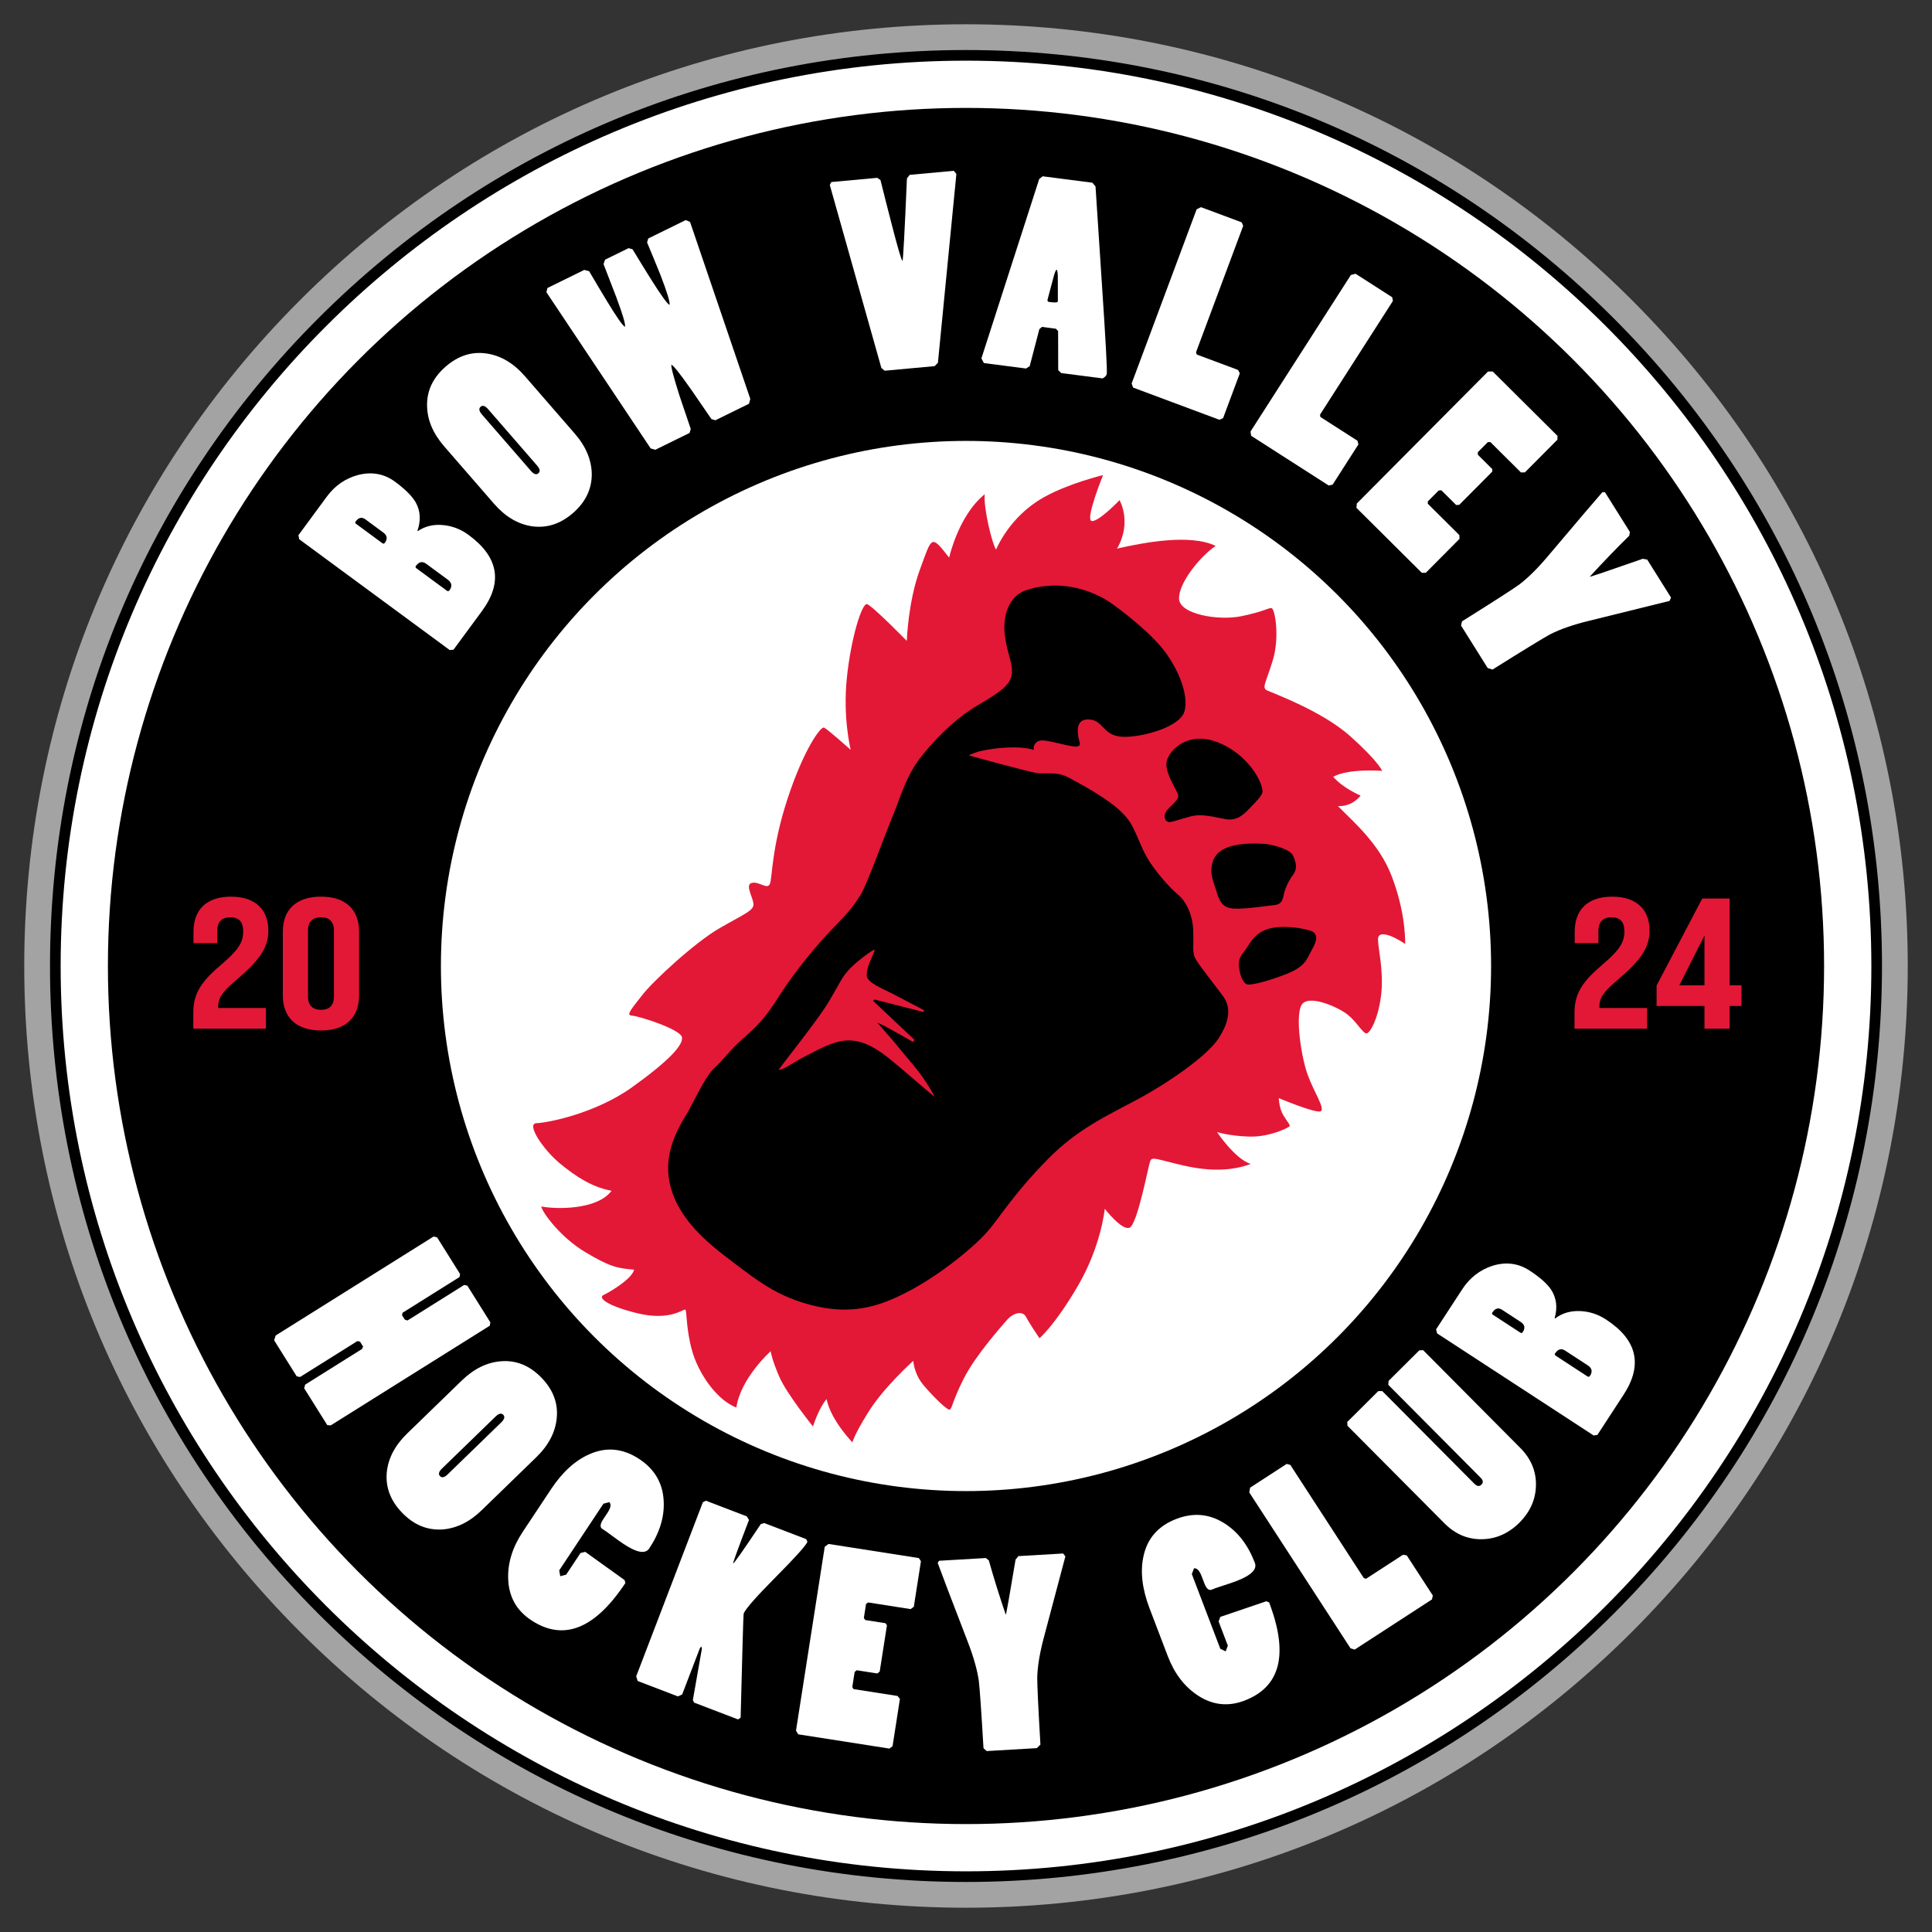 <?xml version="1.0" encoding="utf-8"?>
<!-- Generator: Adobe Illustrator 16.0.0, SVG Export Plug-In . SVG Version: 6.00 Build 0)  -->
<!DOCTYPE svg PUBLIC "-//W3C//DTD SVG 1.1//EN" "http://www.w3.org/Graphics/SVG/1.1/DTD/svg11.dtd">
<svg version="1.1" xmlns="http://www.w3.org/2000/svg" xmlns:xlink="http://www.w3.org/1999/xlink" x="0px" y="0px" width="300px"
	 height="300px" viewBox="0 0 300 300" enable-background="new 0 0 300 300" xml:space="preserve">
<rect x="0" y="0" width="300" height="300" fill="#333333" stroke="none"/>
<g id="Layer_1">
	<path fill="#A3A3A3" d="M296.234,150c0,39.059-15.21,75.781-42.829,103.4c-27.62,27.62-64.345,42.83-103.405,42.83
		c-39.062,0-75.784-15.21-103.404-42.83C18.976,225.781,3.765,189.059,3.765,150c0-39.06,15.211-75.782,42.831-103.401
		C74.216,18.98,110.939,3.769,150,3.769c39.06,0,75.785,15.211,103.405,42.83C281.024,74.218,296.234,110.94,296.234,150z"/>
</g>
<g id="Layer_1_copy">
	<g>
		<g>
			<circle fill="#FFFFFF" cx="150.001" cy="150" r="141.409"/>
			<path d="M150,292.23c-37.993,0-73.711-14.794-100.576-41.658C22.56,223.708,7.765,187.99,7.765,150
				c0-37.992,14.795-73.709,41.66-100.573C76.289,22.563,112.007,7.769,150,7.769c37.992,0,73.711,14.794,100.576,41.658
				S292.234,112.008,292.234,150c0,37.99-14.794,73.708-41.658,100.572S187.992,292.23,150,292.23z M150,9.422
				C72.483,9.422,9.418,72.485,9.418,150c0,77.516,63.065,140.578,140.582,140.578S290.583,227.516,290.583,150
				C290.583,72.485,227.518,9.422,150,9.422z"/>
		</g>
		<g>
			<circle cx="150" cy="150" r="133.244"/>
		</g>
		<g>
			<path fill="#FFFFFF" d="M72.779,83.076c4.649,3.423,5.333,7.363,2.05,11.821l-4.408,5.986l-0.584,0.061L46.465,83.736
				l-0.125-0.632l4.407-5.986c1.266-1.72,2.896-2.843,4.889-3.373c2.125-0.529,4.027-0.177,5.704,1.057
				c1.571,1.157,2.637,2.22,3.2,3.19c0.75,1.338,0.842,2.814,0.276,4.426l0.063,0.047c1.163-0.78,2.502-1.087,4.018-0.921
				C70.297,81.69,71.59,82.2,72.779,83.076z M59.513,82.687l-2.77-2.04c-0.552-0.406-1.055-0.301-1.508,0.314
				c-0.109,0.149-0.1,0.27,0.028,0.363l4.107,3.024c0.148,0.11,0.277,0.09,0.387-0.058C60.209,83.675,60.129,83.14,59.513,82.687z
				 M69.535,90.016l-3.375-2.485c-0.574-0.421-1.103-0.304-1.587,0.354c-0.094,0.127-0.056,0.254,0.114,0.379l4.681,3.446
				c0.17,0.125,0.31,0.113,0.419-0.036C70.255,91.038,70.171,90.485,69.535,90.016z"/>
		</g>
		<g>
			<path fill="#FFFFFF" d="M89.255,67.337c1.727,1.988,2.605,4.084,2.635,6.29c0.002,2.334-0.972,4.349-2.922,6.042
				c-1.951,1.694-4.081,2.377-6.392,2.048c-2.18-0.339-4.132-1.502-5.859-3.49l-7.743-8.915c-1.743-2.007-2.629-4.113-2.66-6.319
				c-0.039-2.337,0.926-4.361,2.896-6.072c1.971-1.711,4.109-2.383,6.418-2.018c2.18,0.339,4.141,1.512,5.885,3.52L89.255,67.337z
				 M83.404,72.298l-7.597-8.747c-0.467-0.538-0.86-0.667-1.178-0.391c-0.318,0.277-0.244,0.684,0.222,1.221l7.597,8.747
				c0.45,0.518,0.833,0.638,1.152,0.361C83.918,73.213,83.854,72.816,83.404,72.298z"/>
		</g>
		<g>
			<path fill="#FFFFFF" d="M107.149,34.459l9.356,27.476l-0.2,0.759l-5.217,2.563l-0.617-0.181
				c-1.039-1.517-2.072-3.021-3.099-4.514c-1.762-2.511-2.802-3.822-3.12-3.93c-0.074,0.33,0.346,1.931,1.257,4.801
				c0.589,1.737,1.172,3.462,1.75,5.176l-0.182,0.618l-5.324,2.615l-0.723-0.217L84.844,45.373l0.164-0.653l5.714-2.807l0.759,0.199
				c0.909,1.552,1.829,3.096,2.761,4.636c1.538,2.534,2.472,3.866,2.802,3.998c0.12-0.352-0.341-1.917-1.382-4.696
				c-0.648-1.678-1.296-3.357-1.945-5.036l0.234-0.688l3.656-1.796l0.618,0.182c0.932,1.539,1.882,3.084,2.85,4.635
				c1.598,2.535,2.561,3.868,2.89,3.999c0.121-0.352-0.358-1.923-1.435-4.714c-0.672-1.667-1.356-3.328-2.052-4.983l0.181-0.618
				l5.821-2.859L107.149,34.459z"/>
		</g>
		<g>
			<path fill="#FFFFFF" d="M148.507,27L145.64,56.33l-0.508,0.523l-7.757,0.712l-0.516-0.429l-8.008-28.411l0.236-0.458l7.127-0.654
				l0.508,0.35c0.546,2.2,1.106,4.412,1.682,6.636c0.989,3.854,1.567,5.826,1.734,5.916c0.098-0.088,0.328-4.358,0.69-12.81
				l0.426-0.555l6.851-0.629L148.507,27z"/>
		</g>
		<g>
			<path fill="#FFFFFF" d="M171.858,58.045c-0.034,0.261-0.251,0.5-0.648,0.714l-6.433-0.831l-0.458-0.458l-0.016-6.063
				l-0.353-0.364l-2.157-0.279l-0.403,0.347l-1.498,5.748l-0.566,0.365l-6.549-0.846l-0.385-0.727l8.981-27.866l0.53-0.41
				l7.726,0.998l0.483,0.581c0.332,5.04,0.664,10.093,0.992,15.159C171.685,52.8,171.938,57.443,171.858,58.045z M164.265,46.778
				l-0.01-3.948c-0.026-0.614-0.093-0.929-0.196-0.943c-0.079-0.01-0.21,0.279-0.393,0.867c-0.666,2.493-1.002,3.752-1.006,3.777
				c-0.026,0.21,0.038,0.324,0.194,0.344l0.433,0.056C163.915,47.012,164.239,46.961,164.265,46.778z"/>
		</g>
		<g>
			<path fill="#FFFFFF" d="M189.919,64.931l-0.561,0.256l-13.411-5.004l-0.227-0.633l10.091-27.044l0.674-0.339l6.336,2.364
				l0.219,0.546l-7.327,19.635l0.125,0.342l6.409,2.391l0.271,0.523L189.919,64.931z"/>
		</g>
		<g>
			<path fill="#FFFFFF" d="M206.927,75.26l-0.603,0.131l-12.051-7.725l-0.089-0.667l15.58-24.3l0.731-0.188l5.692,3.649l0.099,0.58
				l-11.312,17.643l0.051,0.361l5.759,3.691l0.152,0.568L206.927,75.26z"/>
		</g>
		<g>
			<path fill="#FFFFFF" d="M221.395,88.946l-0.615,0.002l-10.152-10.091l0.055-0.671l20.377-20.5l0.727-0.002l10.068,10.008
				l-0.026,0.587l-5.046,5.076l-0.615,0.002l-4.739-4.711l-0.391,0.001l-1.563,1.57l0.002,0.392l2.243,2.23v0.392l-5.128,5.16
				l-0.476,0.029l-2.298-2.286l-0.421,0.029l-1.672,1.683l-0.028,0.363l4.909,4.878l0.028,0.587L221.395,88.946z"/>
		</g>
		<g>
			<path fill="#FFFFFF" d="M259.244,93.311c-0.325,0.079-4.5,1.11-12.528,3.096c-2.431,0.591-4.437,1.289-6.016,2.093
				c-1.113,0.605-4.095,2.428-8.939,5.466l-0.751-0.229l-4.138-6.599l0.148-0.654c4.891-3.067,7.852-4.971,8.882-5.71
				c1.391-1.059,2.887-2.542,4.49-4.45c4.696-5.559,7.51-8.864,8.438-9.913l0.395,0.033l3.866,6.164l-0.104,0.579
				c-2.022,1.984-4.068,4.107-6.136,6.368c0.109,0.025,2.856-0.904,8.241-2.787l0.687,0.128l3.698,5.896L259.244,93.311z"/>
		</g>
		<g>
			<circle fill="#FFFFFF" cx="150" cy="150" r="81.536"/>
		</g>
		<g>
			<path fill="#FFFFFF" d="M51.358,221.33l-0.537-0.035l-3.59-5.73l0.158-0.566l8.846-5.543l0.142-0.368l-0.482-0.771l-0.415-0.066
				l-8.879,5.564l-0.524-0.093l-3.507-5.594l0.23-0.751l24.526-15.37l0.545,0.126l3.569,5.696l-0.08,0.468l-8.846,5.544
				l-0.087,0.381l0.42,0.672l0.423,0.153l8.812-5.521l0.491,0.113l3.569,5.696l-0.091,0.522L51.358,221.33z"/>
		</g>
		<g>
			<path fill="#FFFFFF" d="M74.782,234.52c-1.891,1.832-3.935,2.824-6.136,2.977c-2.331,0.131-4.396-0.731-6.194-2.585
				c-1.799-1.856-2.598-3.945-2.396-6.27c0.218-2.196,1.272-4.209,3.162-6.043l8.475-8.221c1.908-1.852,3.962-2.854,6.163-3.006
				c2.331-0.168,4.405,0.685,6.223,2.559c1.817,1.873,2.606,3.972,2.367,6.296c-0.218,2.196-1.281,4.219-3.189,6.07L74.782,234.52z
				 M69.505,228.949l8.315-8.068c0.511-0.494,0.619-0.894,0.326-1.195c-0.294-0.305-0.696-0.208-1.207,0.288l-8.315,8.068
				c-0.492,0.478-0.591,0.866-0.297,1.17C68.62,229.514,69.014,229.427,69.505,228.949z"/>
		</g>
		<g>
			<path fill="#FFFFFF" d="M100.813,240.443c-0.598,0.902-1.929,0.666-3.993-0.703c-0.44-0.291-1.063-0.736-1.868-1.332
				c-0.718-0.54-1.194-0.872-1.428-0.995c-0.396-0.264-0.346-0.768,0.149-1.515c0.073-0.109,0.183-0.273,0.328-0.494
				c0.146-0.219,0.255-0.383,0.328-0.494c0.51-0.769,0.607-1.321,0.292-1.657l-0.921,0.243l-6.863,10.348l0.156,0.909l0.92-0.243
				l2.229-3.36l0.734-0.178l6.109,4.384l0.122,0.458c-4.751,7.164-9.631,9.083-14.639,5.761c-2.285-1.516-3.472-3.661-3.56-6.437
				c-0.08-2.454,0.673-4.877,2.259-7.268l4.388-6.615c1.775-2.676,3.772-4.494,5.992-5.456c2.634-1.159,5.215-0.9,7.742,0.777
				c2.373,1.573,3.627,3.733,3.766,6.482C103.193,235.521,102.445,237.985,100.813,240.443z"/>
		</g>
		<g>
			<path fill="#FFFFFF" d="M115.004,266.721l-0.4,0.271l-6.832-2.615l-0.183-0.407l1.402-7.976l-0.086-0.329l-0.223,0.253
				l-2.758,7.2l-0.664,0.298l-6.241-2.391l-0.231-0.724l10.35-27.03l0.474-0.242l6.351,2.433l0.339,0.553
				c-1.697,4.432-2.518,6.687-2.463,6.764c0.142-0.002,1.57-2.037,4.287-6.107l0.533-0.177l6.537,2.503l0.182,0.408
				c-0.217,0.565-1.854,2.389-4.909,5.466c-3.057,3.079-4.721,4.976-4.994,5.688C115.429,250.684,115.272,256.07,115.004,266.721z"
				/>
		</g>
		<g>
			<path fill="#FFFFFF" d="M138.593,271.155l-0.497,0.362l-14.143-2.212l-0.35-0.573l4.464-28.559l0.587-0.429l14.025,2.193
				l0.324,0.49l-1.106,7.069l-0.497,0.364l-6.603-1.034l-0.316,0.232l-0.342,2.187l0.23,0.317l3.125,0.488l0.231,0.315l-1.124,7.188
				l-0.367,0.304l-3.203-0.502l-0.323,0.271l-0.367,2.345l0.192,0.31l6.837,1.068l0.369,0.458L138.593,271.155z"/>
		</g>
		<g>
			<path fill="#FFFFFF" d="M165.431,241.68c-0.087,0.322-1.191,4.479-3.31,12.474c-0.651,2.413-1.004,4.508-1.059,6.279
				c-0.004,1.268,0.16,4.759,0.496,10.468l-0.563,0.547l-7.777,0.457l-0.5-0.445c-0.338-5.765-0.585-9.275-0.737-10.534
				c-0.259-1.727-0.84-3.753-1.742-6.075c-2.617-6.793-4.162-10.848-4.635-12.166l0.218-0.33l7.264-0.427l0.456,0.37
				c0.769,2.728,1.646,5.541,2.635,8.441c0.073-0.085,0.581-2.939,1.519-8.566l0.443-0.541l6.947-0.406L165.431,241.68z"/>
		</g>
		<g>
			<path fill="#FFFFFF" d="M194.854,242.678c0.386,1.01-0.579,1.955-2.894,2.84c-0.493,0.187-1.218,0.436-2.172,0.741
				c-0.856,0.271-1.402,0.466-1.64,0.585c-0.443,0.168-0.825-0.166-1.144-1.004c-0.047-0.123-0.117-0.308-0.211-0.553
				c-0.095-0.247-0.165-0.432-0.212-0.555c-0.33-0.862-0.723-1.263-1.177-1.202l-0.338,0.891l4.424,11.603l0.83,0.401l0.338-0.891
				l-1.438-3.768l0.283-0.7l7.119-2.421l0.443,0.168c3.063,8.03,1.788,13.117-3.827,15.259c-2.562,0.978-4.998,0.694-7.308-0.848
				c-2.041-1.362-3.575-3.383-4.598-6.063l-2.83-7.417c-1.144-3-1.462-5.684-0.953-8.048c0.591-2.816,2.3-4.766,5.134-5.847
				c2.659-1.014,5.147-0.777,7.465,0.707C192.234,237.878,193.802,239.919,194.854,242.678z"/>
		</g>
		<g>
			<path fill="#FFFFFF" d="M222.489,247.751l-0.129,0.603l-12.006,7.796l-0.643-0.194l-15.722-24.21l0.131-0.745l5.67-3.681
				l0.569,0.148l11.413,17.576l0.35,0.104l5.737-3.727l0.579,0.097L222.489,247.751z"/>
		</g>
		<g>
			<path fill="#FFFFFF" d="M236.059,224.823c1.674,1.683,2.487,3.624,2.443,5.822c-0.043,2.2-0.907,4.136-2.589,5.81
				c-1.683,1.672-3.624,2.522-5.824,2.555c-2.198,0.03-4.136-0.796-5.808-2.479l-15.053-15.144l-0.026-0.587l4.822-4.794
				l0.615,0.002l14.3,14.385c0.41,0.413,0.772,0.461,1.091,0.144c0.319-0.315,0.281-0.67-0.107-1.063l-14.356-14.443l0.057-0.615
				l4.768-4.737l0.589-0.026L236.059,224.823z"/>
		</g>
		<g>
			<path fill="#FFFFFF" d="M249.389,204.896c4.836,3.152,5.742,7.049,2.717,11.685l-4.06,6.227l-0.579,0.095l-24.312-15.854
				l-0.161-0.624l4.061-6.227c1.166-1.789,2.73-3.002,4.688-3.646c2.093-0.648,4.012-0.405,5.755,0.732
				c1.636,1.066,2.761,2.066,3.376,3.004c0.826,1.292,1.002,2.762,0.528,4.403l0.065,0.044c1.117-0.846,2.437-1.229,3.959-1.149
				C246.832,203.653,248.153,204.091,249.389,204.896z M236.121,205.263l-2.881-1.882c-0.574-0.373-1.07-0.239-1.487,0.4
				c-0.102,0.154-0.085,0.275,0.047,0.362l4.272,2.785c0.154,0.102,0.282,0.075,0.383-0.081
				C236.874,206.208,236.763,205.68,236.121,205.263z M246.544,212.01l-3.512-2.289c-0.596-0.389-1.117-0.241-1.564,0.443
				c-0.086,0.133-0.041,0.257,0.137,0.372l4.867,3.176c0.178,0.114,0.317,0.094,0.417-0.061
				C247.321,212.989,247.206,212.441,246.544,212.01z"/>
		</g>
		<g>
			<path fill="#E31836" d="M218.196,146.578c0-1.516-0.149-5.411-2.081-10.495c-1.932-5.083-5.917-8.414-8.354-10.911
				c2.318,0.09,3.509-1.635,3.509-1.635s-2.677-1.1-4.252-2.914c2.349-1.338,7.611-0.922,7.611-0.922s-0.625-1.517-4.995-5.411
				c-4.369-3.895-11.982-6.66-12.873-7.076c-0.893-0.416-0.18-1.189,0.891-4.728c1.071-3.538,0.328-7.998-0.208-8.057
				c-0.534-0.06-1.069,0.505-4.668,1.249c-3.598,0.744-9.573-0.298-9.692-2.676s3.182-6.541,5.68-8.235
				c-3.955-1.903-11.119-0.535-15.312,0.417c2.379-4.103,0.387-7.522,0.387-7.522s-3.21,3.362-4.31,3.243
				c-1.1-0.119,1.753-7.135,1.753-7.135s-5.293,1.278-9.097,3.389c-3.806,2.111-6.243,5.352-7.522,8.176
				c-0.594-0.862-1.962-6.392-1.755-8.592c-2.705,2.171-4.578,6.095-5.529,9.841c-2.854-3.657-2.646-3.271-4.52,1.813
				s-2.051,11.119-2.051,11.119s-5.412-5.529-6.185-5.708c-0.773-0.178-2.467,5.144-3.122,11.417
				c-0.654,6.273,0.595,11.208,0.595,11.208s-3.597-3.211-4.133-3.449c-0.535-0.238-3.181,3.449-5.679,11.06
				c-2.497,7.611-2.349,12.249-2.735,13.2c-0.387,0.952-1.695-0.416-2.795-0.148c-1.1,0.268,0.09,2.081,0.238,3.181
				c0.149,1.1-1.309,1.576-5.232,3.835c-3.924,2.26-10.406,8.294-12.012,10.375c-1.605,2.082-2.586,3.123-1.694,3.212
				c1.219,0.059,7.462,2.111,7.819,3.3c0.356,1.188-2.022,3.745-7.76,7.849c-5.737,4.103-13.141,5.501-14.806,5.559
				c-1.665,0.061,1.041,4.104,3.627,6.244c2.587,2.142,5.054,3.687,8.027,4.253c-2.229,3.002-8.651,2.883-10.911,2.436
				c0.089,0.804,2.884,4.729,6.809,7.077c3.924,2.348,5.083,2.526,7.61,2.734c-0.387,1.547-4.073,3.628-4.787,3.954
				c-0.713,0.327,0.089,1.518,5.203,2.795c5.113,1.279,7.254-0.684,7.521-0.546c0.268,0.138,0.089,3.044,1.1,6.523
				c1.011,3.477,3.835,7.551,6.838,8.681c0.654-4.579,5.322-8.741,5.322-8.741s0.179,1.279,1.338,3.954
				c1.16,2.676,5.233,7.73,5.233,7.73s0.862-2.794,2.111-4.251c0.684,3.33,4.014,6.719,4.014,6.719s0.238-1.1,2.289-4.399
				c2.349-3.955,7.165-8.267,7.165-8.267s0.089,2.022,1.605,3.806c1.516,1.783,3.657,3.895,4.043,3.775
				c0.387-0.118,0.357-1.188,2.17-4.786c1.814-3.597,5.769-8.026,6.72-9.127c0.951-1.102,2.438-1.517,2.974-0.476
				c0.534,1.04,2.079,3.301,2.079,3.301s2.35-1.935,5.978-8.147c3.627-6.214,4.162-11.951,4.162-11.951s2.615,3.389,3.834,2.943
				c1.221-0.447,2.915-9.515,3.212-10.317c0.298-0.804,1.011-0.298,5.173,0.653c4.163,0.953,7.552,0.834,10.437-0.238
				c-2.468-0.802-5.234-4.964-5.234-4.964s1.725,0.595,4.937,0.713c3.211,0.119,6.213-1.397,6.332-1.605
				c0.118-0.207-0.208-0.506-0.921-1.636c-0.714-1.13-0.743-2.733-0.743-2.733s5.916,2.496,6.541,2.021
				c0.623-0.476-1.069-2.943-2.053-5.619c-0.981-2.678-1.961-9.01-0.979-10.822c0.981-1.813,5.647,0.268,7.104,1.397
				c1.457,1.129,2.38,2.913,2.974,2.972c0.595,0.061,1.933-2.496,2.319-6.152c0.387-3.658-0.504-7.018-0.504-8.474
				C213.976,144.378,216.234,145.24,218.196,146.578z"/>
		</g>
		<g>
			<path d="M189.866,154.613c-1.366-1.84-3.791-4.865-4.283-5.831c-0.49-0.966-0.2-2.15-0.31-4.465s-1.111-4.392-2.387-5.431
				c-1.275-1.039-3.7-3.827-4.757-5.704c-1.057-1.877-1.075-2.442-2.277-4.848c-1.203-2.406-4.211-4.247-5.486-5.066
				s-2.751-1.622-4.5-2.57c-1.751-0.947-3.719-0.456-5.066-0.692c-1.349-0.237-10.352-2.697-10.352-2.697s0.218-0.219,1.677-0.656
				c2.75-0.62,6.324-0.875,8.438-0.201c-0.2-0.364,0.055-1.385,1.146-1.476c1.095-0.091,4.431,1.021,5.414,0.948
				c0.984-0.073,0.383-0.783,0.273-1.804c-0.109-1.02-0.109-2.588,1.877-2.387c1.987,0.201,1.968,2.223,4.502,2.624
				c2.532,0.401,9.302-1.227,10.121-3.821c0.818-2.594-1.075-7.128-3.67-10.167s-7.358-6.596-8.577-7.291
				c-4.84-2.763-9.374-2.413-12.272-1.447c-2.897,0.966-3.717,4.264-3.334,7.125c0.382,2.861,1.221,4.064,1.076,5.85
				c-0.147,1.786-2.042,2.989-5.194,4.848c-3.154,1.858-5.905,4.41-8.584,7.654c-2.679,3.244-3.48,6.67-4.574,9.24
				c-1.094,2.569-4.046,10.77-5.048,12.447s-1.913,2.843-4.283,5.249c-2.369,2.406-6.105,6.889-8.438,10.607
				c-2.333,3.717-3.645,4.863-5.686,6.669c-2.041,1.805-3.025,3.299-4.319,4.465s-2.424,3.626-4.246,7.017
				c-3.408,5.267-3.518,9.111-2.278,12.574c1.239,3.462,4.009,6.579,8.456,9.932s7.709,6.16,13.887,7.545
				c6.178,1.386,10.479-0.292,14.834-2.643c4.356-2.352,10.024-6.797,12.247-9.64c2.223-2.844,4.283-5.997,8.856-10.625
				s9.185-6.725,13.887-9.239c4.702-2.516,10.771-6.706,12.538-9.404C190.941,158.605,191.234,156.455,189.866,154.613z"/>
		</g>
		<g>
			<path d="M189.192,115.305c-4.647-1.858-7.49,1.057-8,2.788c-0.511,1.731,1.585,4.575,1.749,5.34
				c0.164,0.766-0.947,1.458-1.713,2.369c-0.767,0.911-0.273,1.968,0.492,1.841c0.765-0.127,1.439-0.419,3.17-0.875
				c1.732-0.456,3.488,0.087,5.46,0.436c1.971,0.349,3.119-1.114,3.908-1.914c0.786-0.799,1.687-1.734,1.777-2.285
				C196.129,121.456,193.779,117.14,189.192,115.305z"/>
		</g>
		<g>
			<path d="M196.336,131.032c1.008,0.06,3.974,0.765,4.447,1.84c0.474,1.076,0.729,1.968,0,2.971
				c-0.73,1.002-1.149,1.968-1.368,2.77s-0.181,1.804-1.565,1.932c-1.386,0.128-4.212,0.62-6.142,0.546
				c-1.933-0.072-2.352-1.148-2.844-2.77c-0.492-1.622-1.002-2.552-0.656-4.137C188.555,132.6,189.866,130.649,196.336,131.032z"/>
		</g>
		<g>
			<path d="M203.789,144.646c0.822,0.476,0.766,1.348-0.055,2.788c-0.819,1.439-0.929,2.643-4.119,3.862
				c-3.188,1.223-5.102,1.604-5.794,1.587c-0.692-0.019-1.257-1.221-1.421-2.697c-0.164-1.476,0.381-1.841,1.075-2.825
				c0.692-0.984,1.566-2.971,4.445-3.335C200.8,143.661,203.489,144.472,203.789,144.646z"/>
		</g>
		<g>
			<path fill="#E31836" d="M140.115,163.344c-1.221-1.514-2.25-2.689-3.864-4.528c0.656,0.145,5.495,2.97,5.495,2.97l0.283-0.293
				l-6.452-6.077l0.192-0.219l7.617,1.941l0.109-0.264c0,0-3.216-1.686-4.856-2.542c-1.641-0.856-4.009-1.723-4.055-2.872
				c-0.045-1.147,0.756-2.696,1.012-3.307c0.255-0.61,0.191-0.692,0.191-0.692c-0.319,0.036-2.979,1.968-4.091,3.244
				c-1.112,1.277-1.458,2.269-2.916,4.684c-1.476,2.597-7.007,9.476-7.882,10.743c1.039-0.109,1.923-0.976,3.973-2.024
				c2.05-1.047,4.538-2.541,6.916-2.551s4.51,1.375,6.452,2.943c1.94,1.568,5.303,4.538,6.916,5.842
				C143.404,166.979,141.336,164.854,140.115,163.344z"/>
		</g>
		<g>
			<path fill="#E31836" d="M244.487,157.302c0-2.8,1-4.647,4.063-7.273c2.749-2.338,3.685-3.521,3.685-5.397
				c0-1.617-0.779-2.194-1.998-2.194c-1.251,0-2.032,0.635-2.032,2.136v1.876h-3.685v-1.79c0-3.377,1.998-5.427,5.809-5.427
				c3.844,0,5.812,2.05,5.812,5.283c0,2.626-1.343,4.589-5.061,7.736c-2.219,1.877-2.719,2.8-2.719,3.983v0.288h7.404v3.204h-11.277
				V157.302z"/>
		</g>
		<g>
			<path fill="#E31836" d="M264.67,156.206h-7.436v-3.176l7.093-13.509h4.249v13.481h1.843v3.204h-1.843v3.521h-3.906V156.206z
				 M264.67,153.002v-7.736l-3.905,7.736H264.67z"/>
		</g>
		<g>
			<path fill="#E31836" d="M30.015,157.302c0-2.8,1-4.647,4.062-7.273c2.749-2.338,3.686-3.521,3.686-5.397
				c0-1.617-0.78-2.194-2-2.194c-1.25,0-2.031,0.635-2.031,2.136v1.876h-3.686v-1.79c0-3.377,2-5.427,5.811-5.427
				c3.842,0,5.811,2.05,5.811,5.283c0,2.626-1.343,4.589-5.061,7.736c-2.218,1.877-2.718,2.8-2.718,3.983v0.288h7.404v3.204H30.015
				V157.302z"/>
		</g>
		<g>
			<path fill="#E31836" d="M43.918,154.561v-9.873c0-3.463,2.093-5.456,5.936-5.456c3.812,0,5.905,1.992,5.905,5.456v9.873
				c0,3.436-2.094,5.454-5.905,5.454C46.012,160.015,43.918,157.996,43.918,154.561z M51.854,154.734v-10.219
				c0-1.415-0.719-2.079-2-2.079s-2.031,0.664-2.031,2.079v10.219c0,1.385,0.75,2.077,2.031,2.077S51.854,156.119,51.854,154.734z"
				/>
		</g>
	</g>
</g>
</svg>
